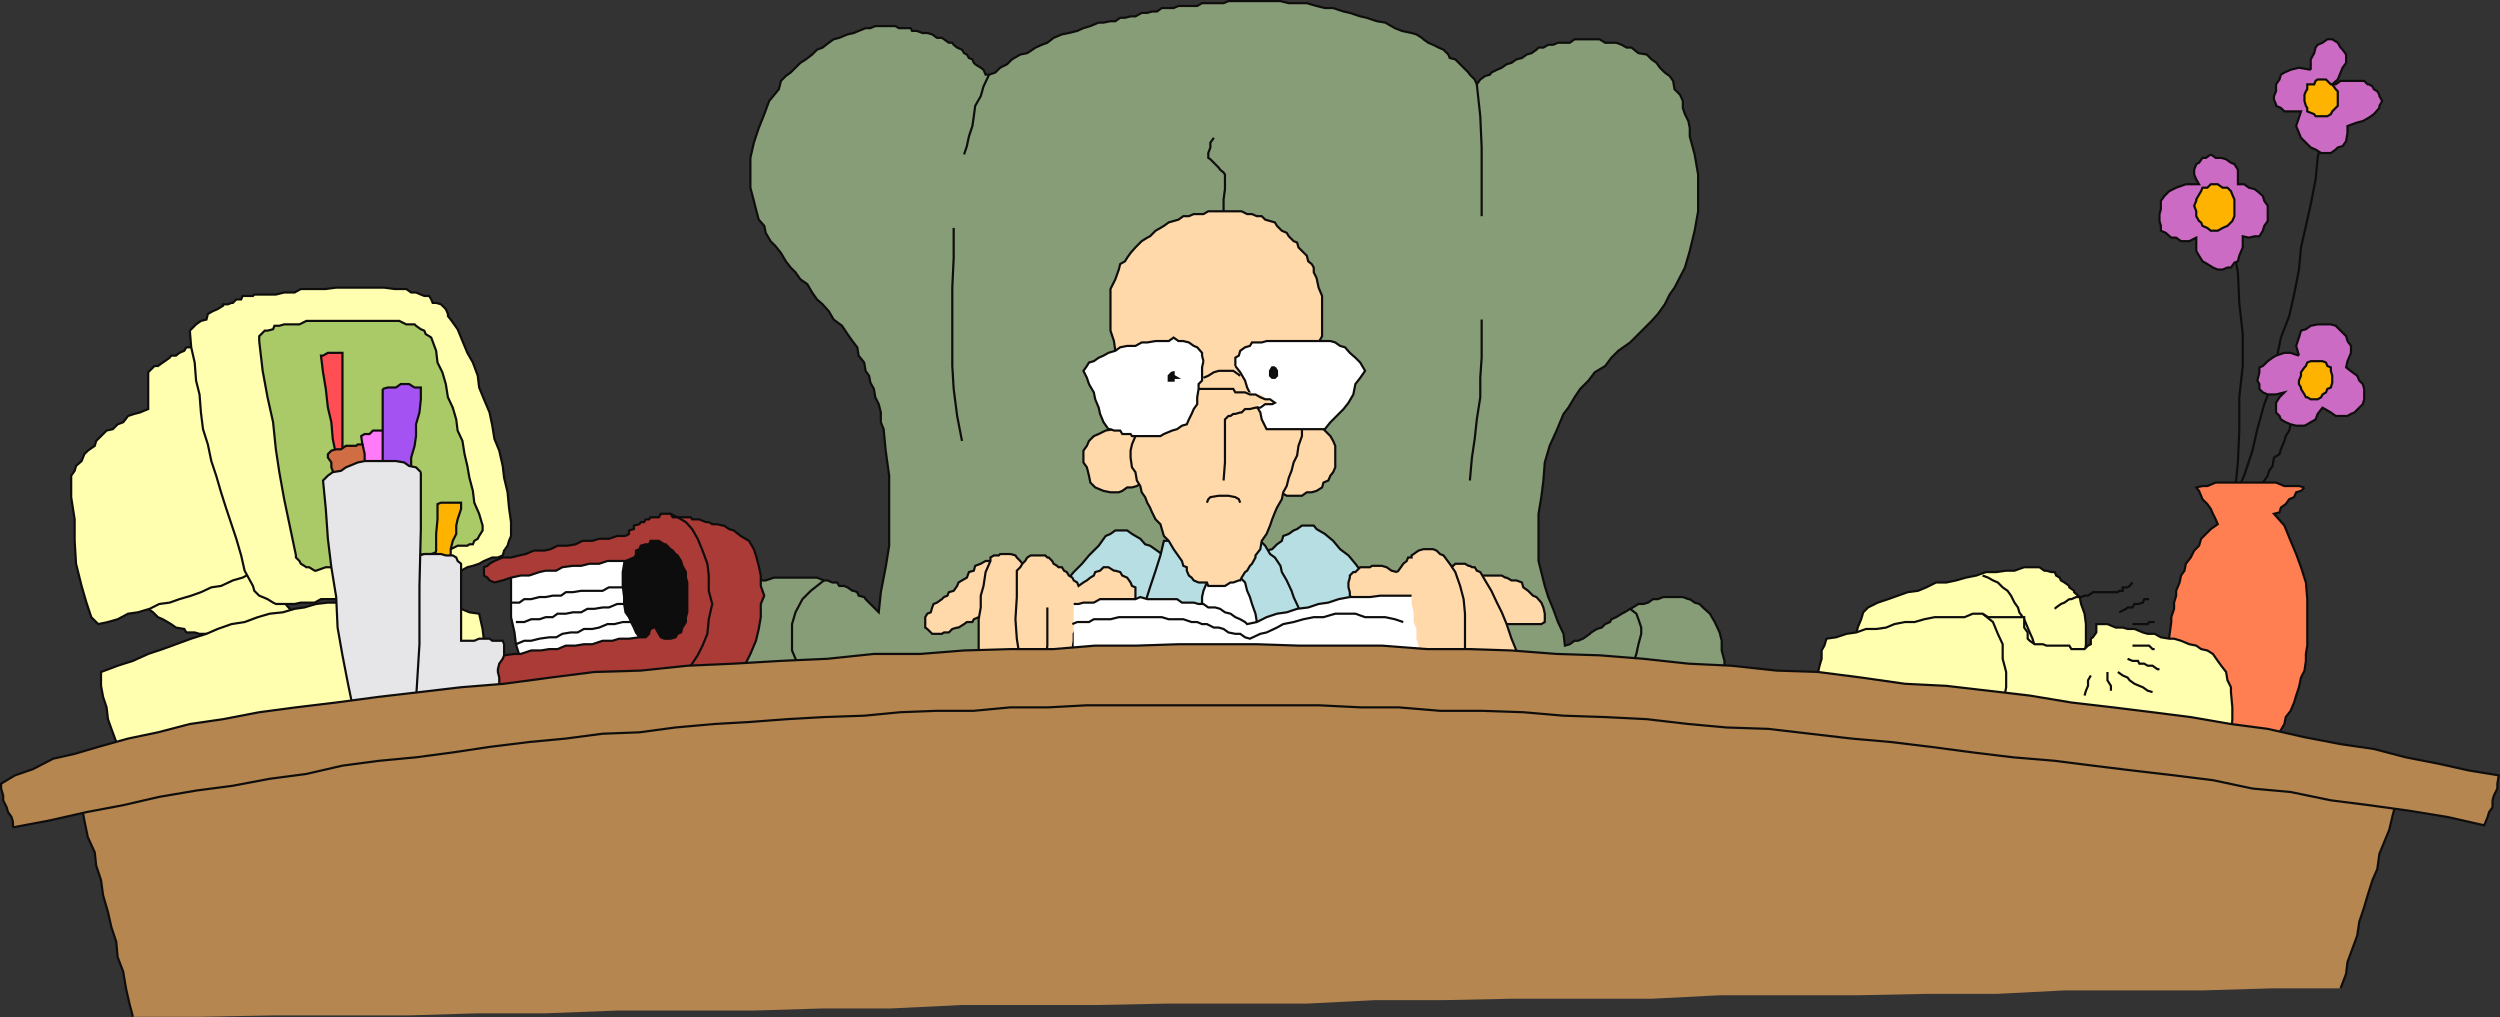 <svg xmlns="http://www.w3.org/2000/svg" width="360.341" height="146.597"><rect width="100%" height="100%" fill="#333333" stroke="none"/><path fill="#869d78" stroke="#0e0d0c" stroke-miterlimit="10" stroke-width=".317" d="m248.159 98.557.402-1.7v-1.6l-.402-1.5v-1.4l-.297-1.199-.703-1.5-.7-1.203-1-.898-.5-.5-.699-.2-.7-.5h-.198l-.801-.3h-2.8l-.802.3h-.699l-.7.5-.698.2h-.703l-.797.5-.403.2-.8.5-.399.198-.8.5-.7.301-.2.402-.698.297-.5.5-.703.203-.797.5-.203.2-.7.5-.3.199-.7.3h-.5l-.699.5-.7.2-.198-1.7-.801-1.699-.7-1.902-.702-1.7-.5-1.6-.5-2-.399-1.598v-6.801l.399-2.399.3-2.402.2-2.598.703-2.402 1-2.2 1-2.398.699-.902.898-1.5.801-1.2 1.2-1.198.902-1.2 1.5-.902.898-1.2 1-1 1.7-1.198 3.1-3.102.9-1 1-1.398.698-1.403.704-1 1.5-2.898.699-2.399.7-2.902.5-2.8v-5.298l-.5-2.902-.7-2.598v-1.203l-.2-1-.5-1-.3-.898v-1l-.402-.899-.797-.8-.203-1.2-.5-.703-.7-.5-.699-.699-.5-.7-.7-.5-.698-.698-1.203-.2-1-.8h-.7l-.699-.403-.8-.297h-1.598l-.801-.5h-3.602l-.699.5h-1.7l-.698.297h-.703l-.7.403h-.699l-.3.3-.7.5-.7.2-.698.5-.801.199-.7.5-.702.2-.7.5-.699.3-.8.398-.2.301-.7.2-.698.5-.5.702-.301-.703-.7-.699-.202-.3-1.899-1.9-.8-.198-.2-.5-.7-.7-.698-.3-.801-.403-.7-.297-.702-.5-.2-.203-.8-.5-.7-.199-1.398-.3-1-.4-1.402-.8-1.2-.2-1.5-.5-.898-.198-1.5-.5-.902-.2-1.5-.5h-1.2l-1.199-.3-1.398-.403h-2.602l-1.2-.297h-7.5l-.698.297h-3.102l-.7.403h-2.698l-.703.3h-1.7l-.699.5h-.7l-.698.2h-.801l-.902.5h-.7l-.8.199h-.7l-.699.5h-.7l-1 .2h-.698l-1.203.5-1 .3-.899.398-1.2.301-1 .2-1.198.5-.903.702-.8.297-.899.403-1.2.8-1 .2-1.198.699-.703.7-1 .5-.7.698-.898.301h-.5l-.3-.7-.4-.3-.8-.5-.2-.2-.202-.5-.5-.198-.297-.5-.403-.2-.3-.5-.7-.3-.5-.403-.199-.297h-.5l-.7-.5-.3-.203h-.7l-.698-.5-.703-.199h-.7l-.8-.3h-.7l-.199-.4h-1.7l-.5-.3h-2.901l-.7.3h-.699l-1 .4-.7.3-.901.2-1.2.5-.8.202-.7.5-.898.7-.8.3-.7.7-.902.699-.797.5-.703.7-.7.698-.699.5-.7.703-.3 1.2-1.398 1.699-.703 1.898-.797 2-.703 2.102-.5 2.2v4.3l.5 1.898.3 1.203.403 1.5.797.899.203 1 .699 1.2.7.698.8 1 .7 1.203.698.899.7.7.703 1 1 .698.699 1.203.7 1 .8.7.898 1 .7 1.199 1.203.898.797 1.203.703 1 .699.899.2 1.2.8 1 .2 1.198.5.703.198 1 .5.899.2 1.2.5 1 .3 1.198v1.403l.403 1 .297 3.097.5 3.602v10.101l-.5 3.098-.7 3.602-.3 2.898-1.899-1.898-.2-.301-.8-.2-.2-.5-.5-.199h-.198l-.703-.5-.5-.203h-.7l-.3-.5h-.7l-.699-.297h-.5l-1-.402h-6.2l-1.198.402h-.703l-.7.297-.8.5-.7.203-.699.5-.5.7-.7.199-.698 1-1.203 1.398-.7 1.5-.3 1.403-.5 1.5-.2 1.597v1.5l-.199 1.703h68.8l4.599.399h68.402l4.598.5"/><path fill="none" stroke="#0e0d0c" stroke-miterlimit="10" stroke-width=".317" d="M213.56 46.057v5.5l-.198 2.898v2.801l-.5 3.2-.301 2.8-.402 2.7-.297 3.3M137.46 32.858v4.3l-.2 4.297v11.301l.2 3.3.5 3.9.698 3.6m.302-41.3.402-1.2.297-1.398.5-1.5.203-1.402.199-1.5.8-1.398.4-1.403.8-1.699m70.999 20.402v-9.902l-.198-4.5-.5-4.598m22.297 84.5.203-1 .5-1.402.297-1.398.402-1.5v-.903l-.402-1.199-.297-.8-.903-.7m-119.3 9.902-.7-2-.8-1.902v-3.8l.5-1.7 1-1.898 1.203-1.2 1.898-1.5m216-64.5-.7 3.598-.3 3.102-.7 3.597-.698 3.102-.704 3.101-.296 3.2-.704 3.597-.699 3.102-1.199 3.101-.7 3.399-.5 3.101-1.198 3.098-1 3.602-.704 3.097-1.199 3.602-1.398 3.101.5-5 .2-4.601v-4.8l.5-4.5v-4.599l-.5-4.5-.2-4.402-.8-4.3m9.199 23.8-.302.7-.5 1v.702l-.199.899-.5.8-.199.7-.5 1.2-.2.698-.8.5-.2 1.203-.5.7-.198.699-.704 1-.5.7-.296 1.198-.403.5"/><path fill="#cc6bc3" stroke="#0e0d0c" stroke-miterlimit="10" stroke-width=".317" d="m331.362 51.256-1.204-.398h-.898l-1.2.398-.5.3-.698.5-.704.7-.5.2v.702l-.296 1.2.296.5v.699l.5.5.704.3h1.199l1.2-.3-.7.7-.5.8v1.398l.5.5.2.5.698.403.7.3.8.2h1.2l.402-.2.5-.3.7-.403.3-.797.7-.902 1.198.7.7.5h1.703l.5-.298.5-.203 1.199-1.199.2-.7v-1.5l-.2-.698-.5-.5-.3-.7-.7-.5-.902-.703.203-.898.5-1.2v-1l-.5-.699-.203-.703-1.5-1.5-.7-.199h-1.898l-1 .2-.7.5-.702.202-.297 1-.403 1.2.403 1.398"/><path fill="#ffb301" stroke="#0e0d0c" stroke-miterlimit="10" stroke-width=".317" d="M334.56 52.057h.2l.5.2.2.5.5.198v.5l.199.703v1l-.2.7-.5.199-.199.5-.5.3-.2.4-.5.3h-1l-.5-.3h-.198l-.204-.4-.5-.8v-.2l-.296-.5v-.5l.296-.699v-.5l.5-.703.204-.199.199-.5.5-.2h1.5"/><path fill="#cc6bc3" stroke="#0e0d0c" stroke-miterlimit="10" stroke-width=".317" d="M333.06 10.057v-1.5l.5-.899.2-.8.3-.403.7-.297.7-.5h.699l.8.5.403.7.296.3.5.7v1.199l-.5.7-.296.698-.403 1-.8.703h.5l.703-.5h3.398l.5.5h.2l.5.297.199.403.5.3.3.5v.2l.403.699-.403.7v.3l-.8.898-.7.5-.898.5-.8.203-1.4.5v1l-.202 1.2-.5.699-.7.2-.3.3-.7.5h-1.398l-.8-.5-.7-.3-.7-.7-.702-.7-.297-.699-.403-1 .403-1.203.297-.898h-2.399l-.5-.5-.7-.3v-.2l-.3-.7v-.5l.3-.699v-1l.5-.703.2-.699.5-.3.899-.4 1.203-.3 1.699.3m-14.402 12.2-.7.5h-.5l-.5.7-.398.202-.3.797v.703l.3.7.398.699h-1.898l-1.402.5-1 .5-.7.7-.5.698v1.203l-.199.7v1l.2.699v.7l.698.3.801.7h.7l.703.5h1.199l1-.5v1.901l.398.7.5.8.7.399.8.5.7.3h.703l.699-.3h.5l.5-.7.5-.199.2-.8.5-1.2v-1.601l.898.2.8-.2h.7l.5-.8.203-.7.5-.7v-2.199l-.5-.703-.203-.699-.797-.7-.403-.3-.8-.2-.7-.5h-.898v-2.1l-.5-.798-.5-.203-.7-.5-.702-.199h-.797l-.703-.5"/><path fill="#ffb301" stroke="#0e0d0c" stroke-miterlimit="10" stroke-width=".317" d="M334.56 11.455h.7l.2.203.5.5h.199l.5.7.3.3v2.098l-.8.8-.2.4-.5.3h-1.699l-.2-.3-1-.4v-.5l-.198-.3-.204-.7v-.898l.204-.5.199-.3v-.7h1l.2-.5.3-.203h.5m-15.199 15.102h.296l.704.5h.699l.5.5.2.5.3.7v2.401l-.3.7-.7.699-.7.3-.702.4h-1l-.5-.4-.7-.3-.199-.5-.3-.2-.4-.699v-.703l-.3-.797.3-.703v-.199l.4-.7.3-.5.2-.5h.698l.5-.5h.704"/><path fill="#ff7e52" stroke="#0e0d0c" stroke-miterlimit="10" stroke-width=".317" d="m332.159 70.256-.797-.2h-2.102l-1.2-.5h-8.698l-1.204.5h-.699l-.898.2.398.5.301.7.2.5.698.702.5.7.301.699.403.8.296.7-1 .7-.699.698-.699.703-.3 1-.7.7-.5 1-.7.898-.198 1-.5.7-.204 1-.5 1.202v.7l-.296 1v.898l-.403 1.2v.702l-.3 2.2v7l.3 2.097.7 2.203.703 1.7 1.398.898.8.5h1.4l.698.2h1.5l.704.5h1.199l.7.3h1.397l.801.402h1.903l.699-.703 1-1.398.7-1.2.198-1 .7-.902.5-1.199.3-1 .403-1.2.296-1.398.5-1 .204-1.402v-1l.199-1.2v-6.698l-.2-2.403-.703-2.199-.699-1.898-.8-1.903-.899-2.199-1.5-1.7.8-.198.2-.7.7-.5.5-.703.698-.297.301-.703.7-.199.5-.5"/><path fill="#ffffaf" stroke="#0e0d0c" stroke-miterlimit="10" stroke-width=".317" d="M267.06 95.658v-3.3l.5-1 .2-.903.5-1.199.3-1 .7-.7 1.399-.698 1.5-.5 1.402-.5 1.398-.5 1.5-.2 1.2-.5 1.402-.703h1.5l1.398-.297 1.403-.402 1.5-.3 1.398-.5h1.5l1.398-.2h1.204l1.398-.5h2.2l.698.5h.301l.7.2h.5l.203.5.5.3.199.402.5.297.7.5v.203l.698.5v.2l.801.699.2 1 .5 1.398.199 1.5v2.903l-.2 1.597v2.903h-2.199l-1.2-.5h-6l-.901-.2h-5.297l-1.203-.203h-7.2l-1.199-.5h-4.8l-1.5-.297h-1.9"/><path fill="none" stroke="#0e0d0c" stroke-miterlimit="10" stroke-width=".317" d="m293.96 95.256-.2-1-.5-1.2-.3-1-.4-.898-.3-.703-.5-1.199-.7-1-.198-.7-.5-.698-.5-1-.5-.7-.704-.5-.699-.703-.699-.297-.7-.402-.8-.3"/><path fill="#ffffaf" stroke="#0e0d0c" stroke-miterlimit="10" stroke-width=".317" d="m260.862 99.756.199-.898.5-1.2.5-.8.2-.903.3-1v-1.199l.398-.7.301-1 1.399-.198 1.5-.5 1.402-.2 1.398-.5h1.5l1.403-.203 1.199-.5 1.5-.297h1.398l1.403-.402 1.5-.3h4.296l1.204-.5h1.398l.8.5h5.2v1.5l.5.702v.899l.3.3.7.5h1.2l.5.2h3.3l.3.5h1.9l.5-.5.402-.2v-.8l.296-.2.5-.699v-1.203h1.602l1.2.5h1l.698.203h1l1.204.5.699.2h1l.898.5 1.2.199h.703l1 .3 1.199.5 1 .2.7.5.898.2.8.5.7 1 .5.698.703.903.199 1.199.5 1v.7l.2 2.198v1.704l-.2 2.597-.5 2.903-1.7-.5-1.902-.204h-1.898l-1.902-.5-1.7-.296-2.199-.403-1.601-.3h-1.7l-2.199-.5-1.898-.2-1.903-.5-1.898-.2h-1.7l-2.202-.5-1.7-.198-1.898-.5-1.902-.301h-1.899l-1.7-.398-2.198-.301-1.602-.2-2.2-.5h-1.902l-1.699-.203-2.199-.5-1.602-.296-1.699-.403h-2.199l-1.7-.3-1.902-.5-2.097-.2-1.7-.5"/><path fill="none" stroke="#0e0d0c" stroke-miterlimit="10" stroke-width=".317" d="M288.659 103.659v-2l.5-2.602v-2.2l-.5-1.902v-2.097l-.7-1.5-.699-1.7-1.5-1.203m21.602 1.5h2.199l.2-.297h.8m-3.902 5.297.703.301h.796l.204.402h.699l.5.297h.7l.698.5h.301m-7.5.403v1.199l.5.8v.7m5.5-13.199h-.7l-.198.5-.704.199h-.5l-.296.5h-.704l-.199.2-1 .5m1.903 4.8h2.398l.5.5h.3m-5.3 3.301.7.5.699.3.3.399.7.5.703.3.5.2.699.5.7.2m-8.899-2.399-.403.699v.8l-.3.7-.2.7m-4.3-12.501.203-.2.699-.5.5-.198.7-.5h.3l.7-.301h.698l.5-.2h.5l.7-.5h3.601l.2-.199h.5v-.5h.699l.3-.203.403-.5"/><path fill="#ffffaf" stroke="#0e0d0c" stroke-miterlimit="10" stroke-width=".317" d="m19.159 86.057.703.3.699.7.8.7.7.5.7.698.698.301.7.402.5.297.703.5 1.199.203.3.5h1.2l.7.2h7l.198-.2h.7l.5-.5h.703l.297-.203h.402l.3-.5h.9l.5-.297h.5l.198-.402h.301l.7-.3h.5l-.7-1.2-.8-.898-.7-1-.7-1.403-.698-1.199-.703-1-.297-1-.703-1.2-1.2.302-1.199.5-1.2.398-1 .3-1.198.2-.903.5-1.5.2-.898.5-1.2.3-1 .402-1.202.297-.899.5-1.5.203-.898.5-1.203.2-1 .699"/><path fill="#ffffaf" stroke="#0e0d0c" stroke-miterlimit="10" stroke-width=".317" d="m29.26 49.358-.5.5h-.5l-.7.199h-.698l-.301.5-.7.3-.5.4h-.702l-.2.3-.699.5-.3.2-.7.5h-.5l-.7.698-.198.203v5.297l-1.203.5-.797.203-.903.297-.699.903-.8.3-.7.7-.898.199-1.5 1.5-.203.7-1 .698-.5.5-.399 1-.8.703-.2.7-.5.699v3.101l.5 3.2v3.097l.2 3.301.8 3.2.7 2.402.699 2.097 1 1 1.402-.297 1.398-.402 1.5-.8 1.403-.2 1.699-.5 1.398-.7 1.5-.198 1.403-.5 1.699-.5 1.398-.5 1.5-.7 1.403-.203 1.699-.797 1.398-.402 1.5-.8.903-.2-.203-2.2-.5-2.1-.7-2.2-.199-1.898-.8-1.903-.2-1.898-.7-2.2-.5-2.199-.698-1.601-.301-2.2-.7-2.199-.5-2.101-.702-2.2-.2-1.699-.699-2.101-.5-2.2m-11.5 60.302-.8-1.204-.2-1.5-.7-1.898-.5-1.398-.198-1.704-.5-1.5-.301-1.597v-2l2.398-.903 2.2-.699 2.203-1 2.097-.7 1.903-.698 2.199-.801 2.2-.7 1.6-.699 2-.703 1.9-.297 1.898-.703 1.703-.5 1.898-.199 1.7-.5 1.402-.2 1.699-.5 1.7-.198h1.398l1.5-.5h9.101l1.399.5h1.5l1.402.199 1.398.5 1.5.2 1.2.5 1.402.198.5 2.203.2 1.7.5 1.898.3 1.7v6l-1.7.5h-1.5l-1.6.203-2 .5-1.4.199H60.66l-1.7.3-1.398.399h-1.7l-1.902.3-1.398.5h-1.7l-1.702.2-1.399.5h-2l-1.601.2-1.5.5h-1.7l-1.597.198-1.5.5-1.903.301h-1.7l-1.398.403-1.703.296H29.26l-1.7.5-1.401.204h-1.7l-1.699.5-1.398.199h-2l-1.602.3"/><path fill="#ffffaf" stroke="#0e0d0c" stroke-miterlimit="10" stroke-width=".317" d="m27.362 47.658.699-.703.2-.199.698-.5.801-.2.2-.8.699-.398.703-.301.797-.5v-.2h.703l.5-.199h.199l.5-.5h.7l.198-.5h1.5l.2-.203h3.101l1.2-.297h1.5l.902-.5h3.597l1.5-.203h6.903l1.5.203h1.699l.7.5h.698l.7.297.5.203h.703l.297.5.203.5h.5l.699.2.7.699.3.7v.3l.398.5 1 1.398.7 1.703.703 1.7.797 1.398.703 1.902.199 1.7.7 1.699.8 1.898.398 1.903.301 1.898.7 1.7.5 2.202.199 1.7.5 2.097.203 2.203.297 2.098v2l-.297.7-.203.702-.5.7-.2.699-.699.3h-.8l-1.2.5-.7.4-.901.3-.797.2-.903.5-1.199.198h-.7l-1 .5-1.198.301-1 .402-.703.297h-.899l-1.2.5h-.8l-.898.203-1 .5h-.703l-1.2.2h-1l-.898.5h-.7l-1.202.199h-1l-.7.3H46.26l-.898.5h-2l-.903.2H39.76l-.398-.2-.801-.5-.7-.3-.5-.2-.702-.699-.2-.703-1.199-2.199-.5-2.2-.7-2.398-.698-2.101-.801-2.399-.7-2.203-.702-2.398-.7-2.102-.5-2.398-.699-2.2-.3-2.402-.2-2.597-.5-2-.2-2.602-.5-2.2-.198-2.398"/><path fill="#aaca67" stroke="#0e0d0c" stroke-miterlimit="10" stroke-width=".317" d="M37.362 49.158v-.703l.797-.797h.402l.8-.203.2-.5h.7l.698-.199h2.2l1-.5H57.56l1 .5h1.2l.198.2.7.5.5.202.203.5.5.297.297.203.703 1.899.199 1.7.7 1.401.5 1.7.3 1.898.7 1.5.5 1.7.198 1.6.7 1.5.3 1.9.403 1.702.297 1.7.5 1.898.203 1.7.699 1.6.5 1.7v.7l-.5.8-.2.402-.5.297-.202.5h-.5l-.297.203h-1.403l-1 .5-1.398.2-1.402.5h-1l-1.399.199-1.5.3h-1.398l-1.5.5h-1.403l-1 .4H51.56l-1.7.3-1.402.2h-1.5l-1.398.5h-.2l-.8-.5h-.402l-.297-.2-.5-.3-.203-.4-.5-.5v-.3l-.899-4.3-.8-3.802-.7-3.898-.5-3.3-.398-3.9-.801-3.6-.7-3.802-.5-4.297"/><path fill="#ff4f54" stroke="#0e0d0c" stroke-miterlimit="10" stroke-width=".317" d="m49.159 70.256-.5-2.2-.2-2.398-.5-2.402-.199-2.398-.5-2.102-.3-2.7-.4-2.398-.3-2.402h.3l.7-.398h2.102v14.8l.5 4.598h-.703"/><path fill="#ff7bf7" stroke="#0e0d0c" stroke-miterlimit="10" stroke-width=".317" d="m56.159 61.858-.797.199H53.76l-.5.5h-.7l-.5.3.2 1.4v1.698l.3 1.403.4 1.898h.3l.5-.398h1.399l.203-.301h.5v-1.899l.297-1.203v-3.597"/><path fill="#d16d44" stroke="#0e0d0c" stroke-miterlimit="10" stroke-width=".317" d="M48.46 70.756v-.7l-.5-.8v-1.398l-.2-.5v-.7l-.5-.703v-.5l.5-.5.7-.199h.699l.703-.5h1.5l.199-.2h.7l.3 1.4v3.8l-.3.3h-.7l-.2.5h-1l-.202.2h-.797l-.203.5h-.7"/><path fill="#a552f3" stroke="#0e0d0c" stroke-miterlimit="10" stroke-width=".317" d="m55.159 56.057.703-.2h1.199l.7-.5h1.198l.801.5h.899v1.7l-.2 1.898-.5 1.703v1.7l-.199 1.398-.5 1.7v1.902l-.3 1.699h-1.9l-.698-.3h-1.203v-13.2"/><path fill="#ffb301" stroke="#0e0d0c" stroke-miterlimit="10" stroke-width=".317" d="m62.362 81.557.5-2.2v-2.402l.199-2.097v-2.2l.5-.203h2.898v.903l-.5 1.5-.199.898v1.2l-.5 1-.3 1.202v.899l-.4 1.5h-2.198"/><path fill="#e6e6e8" stroke="#0e0d0c" stroke-miterlimit="10" stroke-width=".317" d="M72.659 100.455v-7.597l-.2-.5h-1.5l-.398-.301h-1.5l-.7.3H66.46v-11.1l-.5-.4-.199-.5-.5-.3h-1l-.7-.2H61.16l-.7.2h-.5l-.699.3h-.7l-.3.5-.7.4v19.698h5.5l1.2-.5h8.399"/><path fill="#e6e6e8" stroke="#0e0d0c" stroke-miterlimit="10" stroke-width=".317" d="M60.659 68.057v8.2l-.2 8.198v8.403l-.5 8.097h-.699l-.3.301h-3.598l-.703.402H52.56l-.5.297h-1.2l-.702-3.398-.797-4.102-.703-4-.2-4.398-.699-4.3-.5-4.099-.3-4.3-.4-4.102.7-.7.7-.5 1.199-.198.703-.5.5-.2 1.199-.5 1-.203h4.5l1.2.203.698.5 1 .2.7.699"/><path fill="#fff" stroke="#0e0d0c" stroke-miterlimit="10" stroke-width=".317" d="M73.659 81.557v7.398l.5 2.203.203 1.7.5 1.597.199 2 1.2-.5h1l1.398-.297h2.203l1.398-.402 1-.3h2.399l1.203-.5h1.398l1-.2h.899l1.5-.5h1.203l1.398-.2-.5-1.698-.2-1.903v-1.699l-.5-2.2v-1.6l-.198-2-.5-1.598v-1.7h-1l-1.403.2h-1l-1.199.5h-2.398l-1.203.199h-1.2l-1.199.3h-.898l-1.203.5h-1.2l-1.199.4h-1l-1.398.3h-1.203"/><path fill="#0e0d0d" stroke="#0e0d0c" stroke-miterlimit="10" stroke-width=".317" d="M93.06 76.256h1.2l.7.2h.3l.7.5.199.3.5.7.703.5.297.702.5.7.203.5.5.898.199.5.5.7.2 1.202v1l.5 1.7v1.898l-.5 1.402-.2 1.5-.5 1.2-.7 1.199-1 .7-1.202.198h-.899l-.3-.199h-.4l-.8-.5-1.398-1.398-.203-.5-.5-.7-.297-.703-.403-.797-.3-.703-.5-.699-.2-1.2v-1l-.199-1.6v-2l.2-1.2.199-1.398.5-1.403.703-1.199 1-.8.699-.2"/><path fill="none" stroke="#0e0d0c" stroke-miterlimit="10" stroke-width=".317" d="M73.659 86.858h1.203l.699-.5h1l1.2-.301h.898l1-.2h1.203l.699-.5h1l1.2-.199h3.1l.9-.5h2.198m-15.597 5h1.199l1-.402h1.2l.898-.3h1l.703-.5h1.199l1-.2h1.2l.898-.5h1l1.203-.2h.898l1.2-.5h1l1-.198m1.199 2.8H89.76l-1.2.297h-1l-1.198.5-1 .203h-1.203l-.899.5h-1l-1.2.2-.901.5h-1l-1.399.199-1.2.3h-1l-1.198.5"/><path fill="#aa3b37" stroke="#0e0d0c" stroke-miterlimit="10" stroke-width=".317" d="m90.159 77.256.5-.3v-.5l.703-.2v-.5l.797-.2.203-.3h.5l.199-.398h.5l.2-.301h1.198l.301-.5h1.399l.3.5h2.602l.2.3h1l1 .4h.397l.5.3h.704l.796.2h.204l.699.5.7.198 1 .801 1.198.7.7 1.202.3.899.403 1.5.296 1.398v1.5l.5 1.403-.5 1.199v1.898l-.296 1.703-.403 1.7-.8 1.898-.7 1.402-.898.797-1.5.403h-.903l-1.199.5h-1l-1.199.3h-3.1l-.7.399h-2l-1.199.5h-2.8l-1 .3H86.16l-1.2.2h-4.8l-.797.5H74.16l-1 .2-.5-.7-.7-.5v-.899l-.199-.8v-.403l.2-.797.5-.703.199-.5 1.5-.199h.902l1.5-.5h1.398l1.2-.2h1.203l1.199-.5h1.398l1.2-.198h1.203l1.5-.5h1.398l1-.301h1.399l1.5-.2h.902l.5-.5v-.199l.2-.5.5-.203.3-.5v.703l.398.7.301.5.5.199h.899l.703-.2.297-.5.5-.199.203-.703.5-.797v-.703l.199-.699v-4.3l-.2-.7v-.8l-.5-.9-.202-.698-.5-.801-.297-.2-.403-.5-.3-.199-.5-.5-.2-.203h-.199l-.8-.5h-1.2l-.2.5h-.5l-.698.203-.203.5-.5.2v.699l-.297.3-1.203.5h-2.6l-1.2.4h-1.4l-1.199.3h-1.2l-1.5.2-.901.5h-1.5l-.899.198-1.5.5h-1.2l-1.401.301-1.2.402-1.199.297-.7-.297-.3-.402-.5-.3v-1.2l.5-.2.3-.3.7-.398 1.2-.5h1.199l1.203-.301.898-.2 1.2-.5h1.5l.902-.199 1-.5h1.398l1.2-.203 1-.5h1.402l1-.297h1.398l1.2-.402h1.199"/><path fill="none" stroke="#0e0d0c" stroke-miterlimit="10" stroke-width=".317" d="m96.659 74.057 1 .5 1.203.7.898 1 .8 1.401.7 1.7.7 1.898.198 1.7v2.202l.5 1.899-.5 2.2-.199 2.1-.699 1.7-.7 1.398-1 1.5-1.901.903-1.5.8"/><path fill="#b6dee3" stroke="#0e0d0c" stroke-miterlimit="10" stroke-width=".317" d="m203.46 96.455-.7-1.5-.7-1.398-.698-1.5-.801-1.399-.7-1.402-.702-1.5-.7-1.398-.699-1.2-.8-1.5-.7-1.203-.898-1.199-1-1.2-1.203-.898-1-1.203-1.2-1-1.199-.699-.398-.5h-1.703l-.7.5-.5.2-.699.5-.8.3-.2.7-.7.5-.698.702-.801.2-.7.5-.702.5-.7.5h-.699l-.8.398h-5.5l-.2.3h-1.2l-1.5-.3-.901-.398-1.2-.5-1-.5-.699-.5-1-.7-.7-.203-.698-.797-.703-.402-.5-.3-.7-.5h-1.699l-.7.5-.698.3-1 1.402-1.403 1.399-1 1.2-1.199 1.198-1 1.203-.7 1.5-1.198.899-.703 1.5-1 .898-.7 1.5-.898 1.203-.8 1.2-1.2 1.199-.902 1.398-.7 1.5-1 1.203 1.7-.3h12.902l2-.5h15.098l1.703-.2h13.199l1.598-.203h11.3"/><path fill="#b6dee3" stroke="#0e0d0c" stroke-miterlimit="10" stroke-width=".317" d="m189.76 96.455-.398-1.5-.301-1.199-.5-.898-.2-1.5-.5-1.403-.202-1-.5-1.398-.7-1.5-.3-.899-.7-1.5-.699-1.203-.2-.898-.8-1.2-.7-.5-.698-1.199-.703-.703H167.76l-.5 2.102-.7 2.2-.8 2.401-.7 2.2-.698 2.398-.703 2.602-.5 2.398-.2 2.402h13.403l1-.203h12.398"/><path fill="#fff" stroke="#0e0d0c" stroke-miterlimit="10" stroke-width=".317" d="m174.159 81.756-.2 1.2v1l-.5 1.202-.199.899v.8l-.5.9v1.198l-.2 1h1.599l.8.5h1.403l.699.203h1.7l.198.5h2.7l-.5-1.5-.2-1.203-.5-1.398-.3-1-.399-.899-.3-1.203-.7-.699-.2-1h-2.901l-.7-.5h-.8"/><path fill="#ffd9aa" stroke="#0e0d0c" stroke-miterlimit="10" stroke-width=".317" d="m166.76 64.756-.7-.7-.3-.8-.7-.398-.698-.801h-.703l-.5-.2h-2.598l-1.2.2-1 .5-.702.3-.7.7-.3.7-.5.698v1.703l.5.7.3 1.199.2 1 .703.7 1.199.5 1 .198h1.2l.5-.199.698-.5h.7l.703-.2.699-.5.8-.3 1.2-1.2v-.898l.2-.703v-1.699m17.799-2.199.4-.5.8-.2.7-.5.698-.199h2.204l.699.2.7.5 1 1 .398.699.3.7v3.1l-.3.7-.399.5-.3.7-.7.3-.2.7-.8.5-.7.198h-.698l-.703.5h-2.2l-.898-.5-.8-.199-.4-.5v-1.7l.4-1.198v-.903l.3-1v-1.199l.5-.7v-1"/><path fill="none" stroke="#0e0d0c" stroke-miterlimit="10" stroke-width=".317" d="m174.96 19.858-.5.699v.7l-.302.8v.7l.301.198.5.5.2.203.5.5.203.297.5.403.199.3v2.098l-.2 1.5v2.902"/><path fill="#ffd9aa" stroke="#0e0d0c" stroke-miterlimit="10" stroke-width=".317" d="m166.76 58.955-.2-.199-.8-.5-.398-.7-1.5-1.5-.203-.198-.5-.7-.7-.3-.3-.7-.399-.703v-.5l-.3-.699-.2-.7-.5-.3v-.7l-.2-1.398-.5-1.5v-6l.7-1.402.5-1.398.2-.801.698-.399.301-.5.5-.703.7-.797.902-.902.8-.5.4-.2.8-.8.7-.398.5-.301.698-.5.7-.2.703-.199.699-.5h.8l.7-.3h1.398l.7-.403h4.8l.801.403h.7l.698.3h.704l.5.5 1.398.399.3.5.7.7.7.3.3.5.7.7.5.198.198.703.5.5.704.7.199.8.5.399.3.5v.7l.4.8.3 1.398.5 1.203v5.797l-.5.903-.3 1.5-.4 1.199-.3.898-.5 1.203-.2 1-.702.899-.5.8-.7 1.2-.699.898.399.5.8.203.2.297v.903l.5.3v1.7l-.5 1.398-.2 1.402-.5 1-.3 1.2-.399 1-.3 1.199-.5.898-.2 1-.7 1.203-.3.7-.398 1-.301.898-.5 1.2-.7 1-.202 1.202-.7.899v.3l-.5.9-.3.3-.399.7-.3.198-.5.801-.2.402h-.2l-.8.297h-.398l-.801.5h-2.402l-.2-.5h-1.199l-.7-.297-.3-.402-.398-.3-.301-.7v-.5l-.5-.2-.2-.698-.702-1-.5-.7-.7-1.203-.699-.699-.3-1-.2-.7-.7-.698-.5-1-.3-.7-.398-.703-.301-.797-.5-.703-.2-.898-.5-.8-.202-1.2-.5-.7-.2-1.402v-1l.2-.898.5-1.2.203-.8.699-.7.5-.199.3-.3.4-.403.3-.5.5-.297.2-.703"/><path fill="#fff" stroke="#0e0d0c" stroke-miterlimit="10" stroke-width=".317" d="M178.06 52.756v-1.2l.5-.3.2-.7.7-.5.698-.198.301-.5h1.403l.699-.2h9.2l.698.2.7.5.703.199.699.8.8.7.7.7.7 1.198-.7 1-.7.903-.3 1.5-.7 1.199-.702.898-.7.703-1.199 1.2-.8 1h-8.4l-.698-1.403-.203-1-.7-1.199-1.199-2.398-.3-1-.7-1.2-.7-.902"/><path fill="#ffd9aa" d="M172.76 56.057h4.3l1 .5h2.099l.8.3h.7l.703.4.199.3.8.5h.4-.4l-.3.2h-1.402l-.7.5h-.8l-.7.198h-.5l-.199.5h-.2l-.8.203-.398.297h-.301l-.5.5v6.203l-.2 2.598-.5-1.898-.202-1.403-.7-1.699-.5-1.398-.3-1.7-.2-1.703-.699-1.398-.5-2"/><path fill="none" stroke="#0e0d0c" stroke-miterlimit="10" stroke-width=".317" d="M172.76 56.057h5l.3.5h1.4l.698.3h.801l.7.4.703.3h.699l.7.5-.4.2h-1l-.702.5h-.7l-.8.198h-.7l-.5.5h-.199l-.7.203h-.3l-.398.297h-.301l-.5.5v6.203l-.2 2.598m2.399 3.199-.2-.5-.5-.297-1-.203h-1.401l-1.2.203-.3.297-.2.5"/><path fill="#fff" stroke="#0e0d0c" stroke-miterlimit="10" stroke-width=".317" d="m173.46 52.057-.2-.8v-.4l-.7-.8-.5-.2-.698-.5-.801-.199h-.7l-.702-.5-.7.5h-1.898l-1.2.2h-.8l-.902.5h-1.2l-1 .199-.699.5-1 .3-.7.4-.698.3-.703.5-.7.2-.3.5-.5.698.5 1 .3.903.7 1.199.203 1 .5 1.2.199.901.5 1.2.7 1h.3l.5.199h.898l.301.5h1.2l.198.3h4.102l.5-.3 1.2-.5.698-.2.704-.5.699-.199.3-.703.4-.797.3-.703.5-.699v-1l.2-1.2v-.698l.5-.5v-1.903l.198-.898"/><path fill="none" stroke="#0e0d0c" stroke-miterlimit="10" stroke-width=".317" d="m173.46 54.455.698-.297.801-.5.7-.203h2.101l.3.203.7.5"/><path fill="#0e0d0d" stroke="#0e0d0c" stroke-miterlimit="10" stroke-width=".317" d="M168.96 53.658h.198v.5l.5.297h-.5v.403h-.699v-.7l.5-.5m14.801-.703.3.5v.703l-.3.297h-.398l-.301-.297v-.703l.3-.5h.4"/><path fill="#ffd9aa" stroke="#0e0d0c" stroke-miterlimit="10" stroke-width=".317" d="M144.659 81.756v-.5l-.7-.398h-1.898l-.7.398-.8.3-.2.7-.702.2-.297.8-.703.402-.5.297-.2.5-.5.703-.699.2-.2.5-.5.199-.3.3-.7.5-.5.2-.198.5-.203.7-.5.198-.297.5v1.5l.297.203.5.5.203.2h1.398l.3-.2h.7l.5-.5.7-.203h.198l.801-.5.403-.297h.797l.203-.402.699-.3h.3l.4-.5.8-.2h.2l.698-.5v-.7l.5-.698v-1l.2-.7v-.703l.5-.699v-1.5"/><path fill="#ffd9aa" stroke="#0e0d0c" stroke-miterlimit="10" stroke-width=".317" d="m149.26 82.955-1.2-1.199-.3-.2-.398-.3-.301-.398-.5-.5-.2-.301-.702-.2h-1.5l-.2.2h-.699l-.5.3v.5l-.7 1.598-.3 2-.398 1.403v1.699l-.301 1.7v5.698h7l.5-2.898v-3.102l.2-3.097.5-2.903"/><path fill="#ffd9aa" stroke="#0e0d0c" stroke-miterlimit="10" stroke-width=".317" d="m147.06 95.256-.5-3.2-.198-2.8.199-3.2v-3.8l.5-.5.3-.5.4-.398.3-.5.5-.301h2.098l.3.3h.2l.5.5.203.4.5.3.199.2h.5l.3.5.4.198.3.5.5.301.2.402.5.297.198.5.7-.5.5-.297.5-.402.5-.3.203-.5.699-.2.5-.5h.7l.8.5h.2l.698.2.301.5.7.3.5.7.198.5.5.202v2.2l-.5.199v.7l-.199.5h-.5l-.3.198-.7.5h-.199l-.5.301h-1l-.398.402h-1.703l-.7.297h-1.5l-.199.5-.5.903v1l-.2 1.398-.5 1.2h-1.698l-.5.3h-4.801"/><path fill="none" stroke="#0e0d0c" stroke-miterlimit="10" stroke-width=".317" d="M150.96 87.557v5.5l-.302 2.2"/><path fill="#ffd9aa" stroke="#0e0d0c" stroke-miterlimit="10" stroke-width=".317" d="m211.159 83.658.703-.402h.297l.402-.3h3.898l.5.3h.2l.703.402h.699l.8.297.2.703.7.5.698.7.5.199.7.8.3.7.2.898v1.203l-.5.297h-6.7l-.5-.699-.699-1-.2-.7-1.5-1.5-.401-.698-.5-.7-.5-1"/><path fill="#ffd9aa" stroke="#0e0d0c" stroke-miterlimit="10" stroke-width=".317" d="m206.56 82.455.802-.199.199-.5h.5l.2-.2h1.198l.301-.3h1.399l.5.3h.203l.297.2h.402l.3.5.5.2.7 1.202.898 1.5.801 1.7.7 1.398.698 1.7.704 2.1.699 1.7.3 2.2h-7.702l-.7-.298h-1l-.5-1.402-.199-1.898-.5-1.2-.2-1.902-.5-1.7-.198-1.698-.301-1.903-.5-1.5"/><path fill="#ffd9aa" stroke="#0e0d0c" stroke-miterlimit="10" stroke-width=".317" d="m201.362 82.455.199-.199.5-.7.2-.3.5-.398.198-.5h.5v-.301l.301-.2.7-.5.698-.199h1.403l.5.2.5.5.5.199.898 1.2.801 1.198.7 2 .5 1.903.198 2.097v7.5h-3.796l-.801-.297h-5.5l-.5-1.203-.7-.898-.203-.7-.5-1-.699-1.199-.3-.703-.399-1-.3-.699-.7-.5-.7-.2-.698-.698-.301-.5-.5-.5v-.5l-.2-.7v-.703l.2-.699v-.3l.5-.5h.3l.7-.7h1.398l.301-.2h1.398l.704.2.699.5.8.2"/><path fill="#fff" d="m204.96 95.658-.5-1.203v-1.398l-.302-1v-1.399l-.398-1v-1.402l-.3-1.2v-1.198h-4.5l-1.5.199h-2.9l-1.6.3-1.5.5-1.4.2-1.5.5-1.6.2-1.5.5-1.4.198-1.5.5-1.401.703-1.399.297-.3-.297-.7-.402-.7-.3-.698-.5-.801-.2-.7-.5-.702-.2h-1l-.7-.5h-.699l-.7-.198h-1.698l-.703-.5h-4.297l-1-.301-.703.3h-5.098l-.902.5h-1.5l-.7.2h-.699v8.601h50.2"/><path fill="none" stroke="#0e0d0c" stroke-miterlimit="10" stroke-width=".317" d="M203.46 85.858h-4.5l-1.5.199h-2.9l-1.6.3-1.5.5-1.4.2-1.5.5-1.6.2-1.5.5-1.4.198-1.5.5-1.401.703-1.399.297-.3-.297-.7-.402-.7-.3-.698-.5-.801-.2-.7-.5-.702-.2h-1l-.7-.5h-.699l-.7-.198h-1.698l-.703-.5h-4.297l-1-.301-.703.3h-5.098l-.902.5h-1.5l-.7.2h-.699"/><path fill="none" stroke="#0e0d0c" stroke-miterlimit="10" stroke-width=".317" d="m154.56 89.955.7-.297h1.7l.698-.402h2.403l1.2-.3h6.198l1 .3h2.102l1.2.402h.8l.7.297h.698l1 .5h.7l.703.203.699.5 1 .2h.7l.698.5.7.199 1.5-.7.902-.199 1.5-.703.898-.5 1.5-.297 1.403-.402 1.5-.3h1.398l1.7-.5h2.902l1.398.5h2.899l1.402.3 1.2.402"/><path fill="#b58650" d="m19.159 146.557-.5-1.898-.5-2.204-.399-2.398-.8-2.102-.2-2.199-.7-2.098-.5-2.203-.698-2.398-.301-2.2-.7-2.1-.202-1.9-1-2.198-.5-2.403-.399-2.2-.8-2.1-.2-2.2 4.8-.7 5-.698 4.802-.7 5.097-.5 4.801-.703 5.5-.796 4.8-.704 5.302-.699 5-.7 5.297-.5 4.8-.698 5.301-.7 5.3-.3 5-.7 5.302-.203 5.297-.796 5.203-.403 4.797-.3 5.3-.5 5.301-.7 5.3-.2 5.5-.5 5.302-.198h4.797l5.3-.301 5.2-.5h5.3l5.301-.399h15.602l5.297-.3h5.3l5.2.3h10.601l5.5.399h5.3l5.302.5h5.5l5 .3 5.797.2 5.3.5 5.301.2 5.2.5 5.6.198 5.5.5 5 .704 5.5.296 5.302.5 5.5.704 5.296.199 5.301.699 5.301.8 5.3.2 5.2.7 5.3.698 5.802.801 5.296.7 5.204.703 5.296.699 5.301.699 5.301 1 5.3.7-.8 1.901-.398 2-.5 1.899-.5 2.101-.704 1.7-.699 1.699-.3 2.2-.7 1.6-.699 2.2-.5 1.7-.7 2.1-.3 2-.7 1.9-.698 1.901-.204 1.7-.796 2.097h-9.801l-10.102.301h-19.898l-9.8.5h-10.103l-9.898.2h-19.898l-9.801.5h-20.2l-9.8.203h-9.902l-9.797.5h-20.203l-9.797.199h-19.703l-10.297.5h-9.801l-9.902.3h-19.7l-10.3.399h-9.797l-9.903.3H39.362l-10.403.2h-9.8"/><path fill="none" stroke="#0e0d0c" stroke-miterlimit="10" stroke-width=".317" d="m19.159 146.557-.5-1.898-.5-2.204-.399-2.398-.8-2.102-.2-2.199-.7-2.098-.5-2.203-.698-2.398-.301-2.2-.7-2.1-.202-1.9-1-2.198-.5-2.403-.399-2.2-.8-2.1-.2-2.2 4.8-.7 5-.698 4.802-.7 5.097-.5 4.801-.703 5.5-.796 4.8-.704 5.302-.699 5-.7 5.297-.5 4.8-.698 5.301-.7 5.3-.3 5-.7 5.302-.203 5.297-.796 5.203-.403 4.797-.3 5.3-.5 5.301-.7 5.3-.2 5.5-.5 5.302-.198h4.797l5.3-.301 5.2-.5h5.3l5.301-.399h15.602l5.297-.3h5.3l5.2.3h10.601l5.5.399h5.3l5.302.5h5.5l5 .3 5.797.2 5.3.5 5.301.2 5.2.5 5.6.198 5.5.5 5 .704 5.5.296 5.302.5 5.5.704 5.296.199 5.301.699 5.301.8 5.3.2 5.2.7 5.3.698 5.802.801 5.296.7 5.204.703 5.296.699 5.301.699 5.301 1 5.3.7-.8 1.901-.398 2-.5 1.899-.5 2.101-.704 1.7-.699 1.699-.3 2.2-.7 1.6-.699 2.2-.5 1.7-.7 2.1-.3 2-.7 1.9-.698 1.901-.204 1.7-.796 2.097"/><path fill="#b58650" stroke="#0e0d0c" stroke-miterlimit="10" stroke-width=".317" d="M1.862 119.256v-.8l-.203-.7-.5-.7-.2-.698-.5-1v-.7l-.3-1v-.703l2-1.199 2.601-.898 2.899-1.5 3.101-.7 3.399-1 4.3-1.203 4.301-.898 4.602-1.2 4.797-.698 5.203-1 5.297-.704 5.8-.699 6-.8 12-1.4 6.2-.5 6.703-.898 6.297-.8 6.703-.2 6.699-.703 6.7-.297 6.8-.402 6.7-.3 6.698-.7h6.7l6.3-.5 6.7-.2h6.203l6-.5h6l6-.198h11.297l6 .199h12l6.5.5h6l6.203.2 6.5.5 6.199.198 6.3.5 6.5.703 6.2.297 6.5.703 6 .2 6.2.8 6.3.899 6 .3 12 1.4 6 1 6 .698 5.7.704 5.5.699 5.8 1 5.3.699 5.297 1.2 5.204 1 4.796.698 4.602 1.204 4.602.898 4.5 1 4.296.7-.199 1.198v.704l-.5 1-.199.699v1l-.5.699-.2.7-.5 1.198-5.3-1.199-5.5-.898-5.8-.801-5.5-.7-5.802-1.198-5.5-.5-5.699-1.204-5.597-.699-6-.7-5.704-.698-5.5-.7-6-.5-5.796-.703-6-.796-5.801-.704-5.7-.5-12-1.398-6-.2-5.5-.5-6-.698-6-.301-6-.2-5.8-.5-6-.203h-6l-6-.5h-5.5l-6-.296h-33.403l-5.5.296h-5.5l-5.296.5h-5.301l-5.3.204-5.2.5-5.8.199-5.302.3-5.3.399-5.2.3-5.597.5-5.203.7-5.297.2-5.301.698-5.3.5-5.7.704-5.3.796-5.302.704-5.3.5-5.297.699-5.203 1.199-5.297.7-5.301 1-5.3.698-5.302.903-5.199 1.199-5.3 1-5.301 1.2-5.297 1"/></svg>
